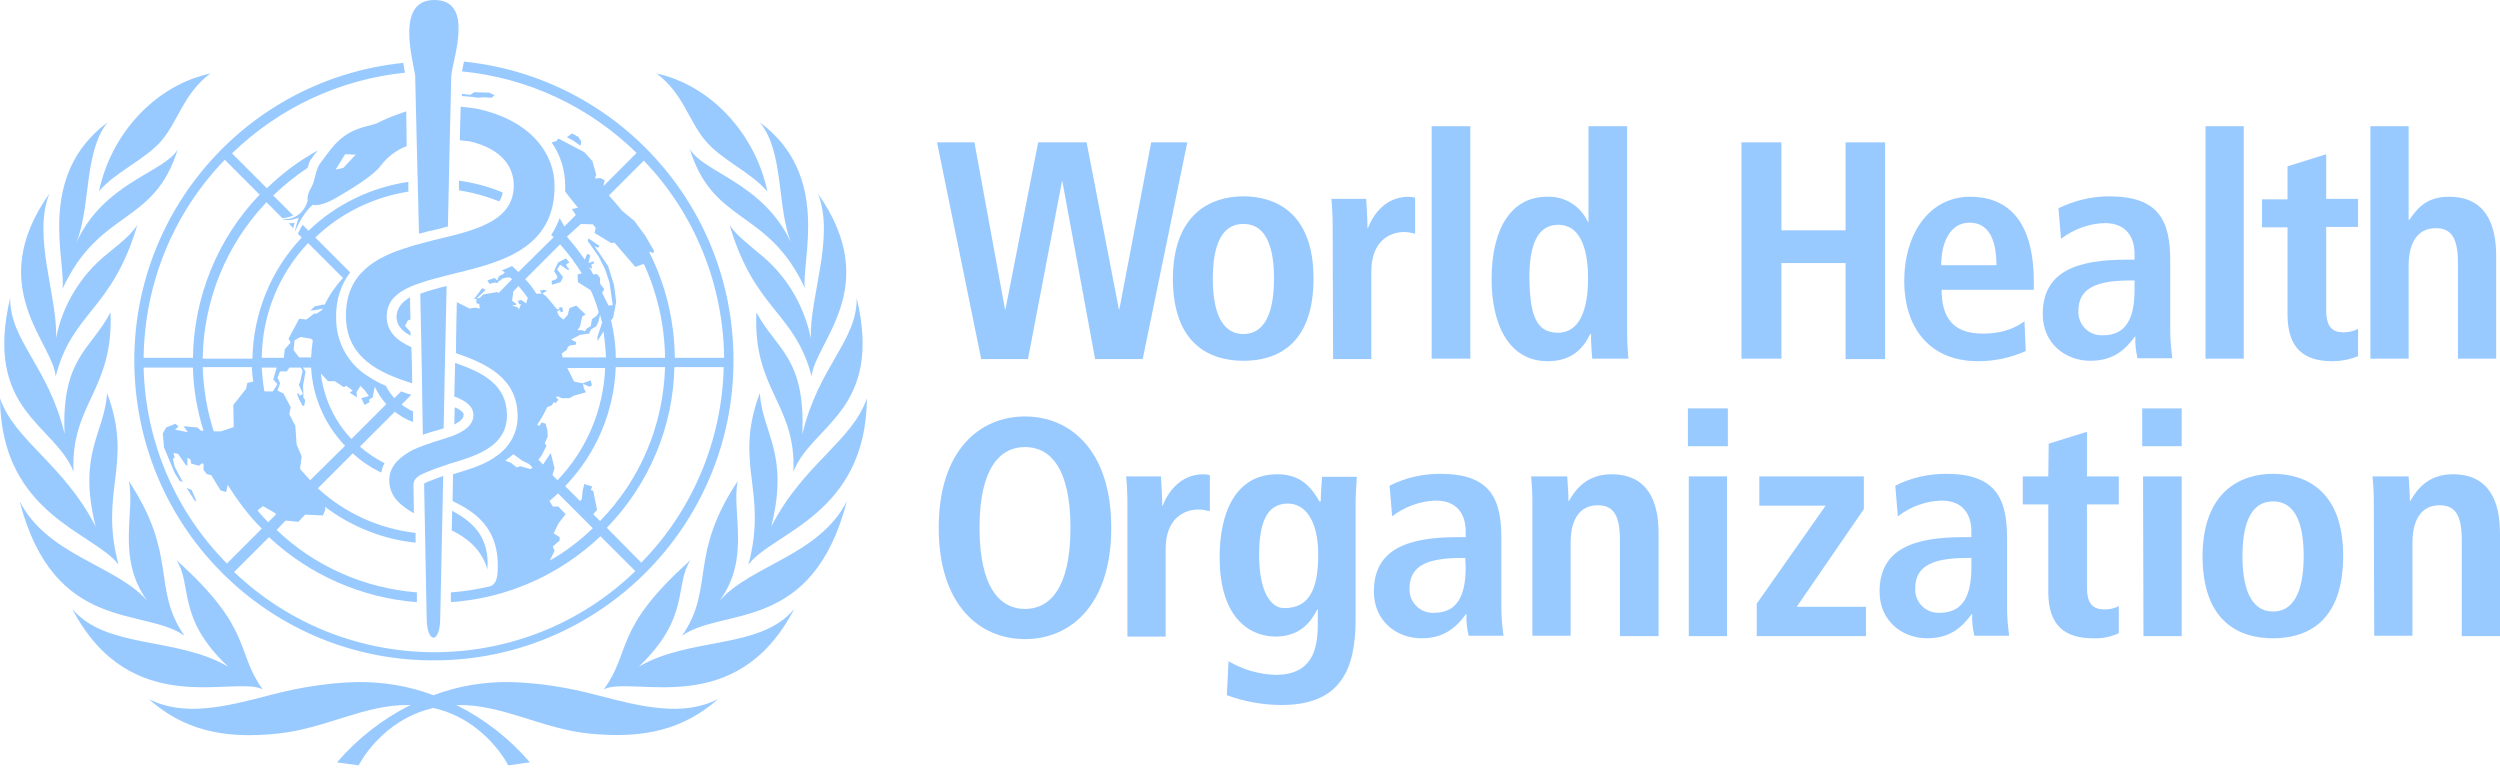 <svg width="243" height="75" viewBox="0 0 243 75" fill="none" xmlns="http://www.w3.org/2000/svg">
<path d="M103.264 17.637H103.222L99.918 34.903H95.374L91.079 13.837H94.713L97.688 30.07H97.729L100.909 13.837H105.618L108.757 30.07H108.799L111.897 13.837H115.408L111.07 34.903H106.444L103.264 17.637Z" fill="#99CAFF"/>
<path d="M120.86 19.083C124.04 19.083 127.675 20.735 127.675 27.055C127.675 33.581 124.04 35.069 120.86 35.069C117.679 35.069 114.003 33.54 114.003 27.055C114.044 20.735 117.72 19.083 120.86 19.083ZM120.86 32.466C123.255 32.466 123.834 29.699 123.834 27.096C123.834 24.494 123.297 21.768 120.86 21.768C118.423 21.768 117.886 24.494 117.886 27.096C117.886 29.699 118.464 32.466 120.86 32.466Z" fill="#99CAFF"/>
<path d="M129.534 21.892C129.534 21.025 129.493 20.198 129.41 19.331H132.797C132.838 20.281 132.921 21.231 132.921 22.181H132.962C133.417 20.983 134.573 19.125 136.927 19.125C137.134 19.125 137.341 19.166 137.547 19.207V22.718C137.217 22.636 136.845 22.553 136.514 22.553C134.986 22.553 133.293 23.503 133.293 26.394V34.903H129.575L129.534 21.892Z" fill="#99CAFF"/>
<path d="M139.158 12.268H142.917V34.862H139.158V12.268Z" fill="#99CAFF"/>
<path d="M158.158 12.268V32.218C158.158 33.086 158.2 33.994 158.282 34.862H154.771C154.689 34.077 154.648 33.251 154.648 32.466H154.565C153.945 33.788 152.83 35.109 150.434 35.109C146.593 35.109 144.982 31.433 144.982 27.137C144.982 22.057 147.006 19.124 150.352 19.124C152.087 19.042 153.656 20.033 154.358 21.603H154.4V12.268H158.158ZM151.426 32.342C153.615 32.342 154.358 29.946 154.358 27.055C154.358 24.04 153.532 21.85 151.467 21.85C149.402 21.85 148.658 23.874 148.658 26.972C148.7 30.566 149.278 32.342 151.426 32.342Z" fill="#99CAFF"/>
<path d="M169.27 13.837H173.153V22.388H179.39V13.837H183.231V34.903H179.39V25.568H173.153V34.862H169.27V13.837Z" fill="#99CAFF"/>
<path d="M196.903 34.118C195.458 34.779 193.847 35.11 192.277 35.11C187.279 35.11 185.09 31.516 185.09 27.344C185.09 22.718 187.527 19.125 191.492 19.125C194.838 19.125 197.688 21.066 197.688 27.427V28.17H188.725C188.725 30.814 189.799 32.425 192.69 32.425C194.962 32.425 196.077 31.723 196.779 31.227L196.903 34.118ZM194.053 25.775C194.053 23.049 193.144 21.644 191.451 21.644C189.468 21.644 188.683 23.709 188.683 25.775H194.053Z" fill="#99CAFF"/>
<path d="M200.084 20.24C201.612 19.496 203.305 19.083 204.999 19.083C209.832 19.083 210.947 21.438 210.947 25.32V32.094C210.947 33.003 211.03 33.912 211.153 34.821H207.766C207.601 34.118 207.519 33.416 207.56 32.714H207.519C206.569 33.995 205.412 35.069 203.182 35.069C200.786 35.069 198.555 33.416 198.555 30.525C198.555 26.312 201.984 25.238 206.734 25.238H207.477V24.66C207.477 23.131 206.734 21.686 204.586 21.686C203.058 21.727 201.571 22.264 200.331 23.214L200.084 20.24ZM207.436 27.262H207.106C203.925 27.262 202.025 27.923 202.025 30.194C201.942 31.434 202.892 32.508 204.132 32.59C204.214 32.59 204.338 32.59 204.421 32.59C206.651 32.59 207.477 30.938 207.477 28.171V27.262H207.436Z" fill="#99CAFF"/>
<path d="M214.375 12.268H218.093V34.862H214.375V12.268Z" fill="#99CAFF"/>
<path d="M222.389 16.15L226.106 14.994V19.331H229.204V22.057H226.106V30.153C226.106 31.805 226.726 32.301 227.8 32.301C228.295 32.301 228.791 32.177 229.204 31.97V34.614C228.419 34.944 227.552 35.109 226.684 35.109C223.917 35.109 222.347 33.829 222.347 30.566V22.098H219.869V19.372H222.347V16.15H222.389Z" fill="#99CAFF"/>
<path d="M230.402 12.268H234.119V21.355H234.202C234.863 20.405 235.73 19.124 238.043 19.124C241.554 19.124 242.628 21.727 242.628 24.866V34.862H238.911V25.568C238.911 23.172 238.291 22.181 236.763 22.181C234.822 22.181 234.119 23.833 234.119 25.816V34.862H230.402V12.268Z" fill="#99CAFF"/>
<path d="M99.629 40.48C104.007 40.48 108.014 43.743 108.014 51.301C108.014 58.86 104.007 62.123 99.629 62.123C95.25 62.123 91.244 58.86 91.244 51.301C91.244 43.743 95.25 40.48 99.629 40.48ZM99.629 59.191C102.066 59.191 104.048 57.126 104.048 51.301C104.048 45.477 102.066 43.453 99.629 43.453C97.192 43.453 95.209 45.519 95.209 51.301C95.209 57.084 97.192 59.191 99.629 59.191Z" fill="#99CAFF"/>
<path d="M109.584 48.864C109.584 47.997 109.542 47.171 109.46 46.303H112.847C112.888 47.253 112.971 48.203 112.971 49.153H113.012C113.466 47.955 114.664 46.097 116.977 46.097C117.184 46.097 117.39 46.138 117.597 46.179V49.69C117.266 49.608 116.895 49.525 116.523 49.525C114.995 49.525 113.301 50.475 113.301 53.366V61.875H109.584V48.864Z" fill="#99CAFF"/>
<path d="M119.414 64.271C120.819 65.097 122.388 65.552 123.999 65.593C127.51 65.593 128.088 63.156 128.088 60.719V59.232H128.047C127.427 60.43 126.395 61.875 123.958 61.875C121.81 61.875 118.547 60.43 118.547 54.151C118.547 49.855 120.075 46.097 124.164 46.097C126.436 46.097 127.469 47.377 128.254 48.74H128.377C128.377 47.914 128.46 47.129 128.501 46.344H131.888C131.847 47.171 131.765 47.955 131.765 48.782V60.223C131.765 65.097 130.278 68.525 124.577 68.525C122.76 68.525 120.942 68.195 119.249 67.576L119.414 64.271ZM124.825 59.108C127.18 59.108 128.13 57.414 128.13 53.903C128.13 50.64 126.89 48.906 125.114 48.947C123.132 48.988 122.388 50.806 122.388 53.945C122.388 57.58 123.545 59.108 124.825 59.108Z" fill="#99CAFF"/>
<path d="M135.069 47.212C136.597 46.427 138.291 46.055 139.984 46.055C144.817 46.055 145.932 48.41 145.932 52.292V59.067C145.932 59.975 146.015 60.884 146.139 61.793H142.752C142.586 61.091 142.504 60.388 142.545 59.686H142.504C141.554 60.967 140.397 62.041 138.167 62.041C135.771 62.041 133.54 60.388 133.54 57.497C133.54 53.284 136.969 52.21 141.719 52.21H142.462V51.632C142.462 50.103 141.719 48.658 139.571 48.658C138.043 48.699 136.556 49.236 135.317 50.186L135.069 47.212ZM142.421 54.234H142.091C138.91 54.234 137.01 54.895 137.01 57.167C136.927 58.406 137.877 59.48 139.117 59.562C139.199 59.562 139.282 59.562 139.406 59.562C141.636 59.562 142.462 57.91 142.462 55.143L142.421 54.234Z" fill="#99CAFF"/>
<path d="M148.947 48.864C148.947 47.997 148.906 47.171 148.823 46.303H152.334C152.376 47.088 152.458 47.914 152.458 48.699H152.5C153.037 47.749 154.111 46.097 156.63 46.097C160.141 46.097 161.215 48.699 161.215 51.838V61.834H157.456V52.499C157.456 50.103 156.837 49.112 155.308 49.112C153.367 49.112 152.665 50.764 152.665 52.747V61.793H148.947V48.864Z" fill="#99CAFF"/>
<path d="M164.065 39.695H167.948V43.371H164.065V39.695ZM164.148 46.303H167.865V61.834H164.148V46.303Z" fill="#99CAFF"/>
<path d="M170.798 58.612L177.448 49.153H171.005V46.303H181.166V49.484L174.64 58.984H181.372V61.834H170.757V58.612H170.798Z" fill="#99CAFF"/>
<path d="M184.222 47.212C185.75 46.427 187.444 46.055 189.138 46.055C193.97 46.055 195.085 48.41 195.085 52.292V59.067C195.085 59.975 195.168 60.884 195.292 61.793H191.905C191.74 61.091 191.657 60.388 191.698 59.686H191.657C190.707 60.967 189.551 62.041 187.32 62.041C184.924 62.041 182.694 60.388 182.694 57.497C182.694 53.284 186.122 52.21 190.872 52.21H191.616V51.632C191.616 50.103 190.872 48.658 188.724 48.658C187.196 48.699 185.709 49.236 184.47 50.186L184.222 47.212ZM191.575 54.234H191.244C188.064 54.234 186.164 54.895 186.164 57.167C186.081 58.406 187.031 59.48 188.27 59.562C188.353 59.562 188.435 59.562 188.559 59.562C190.79 59.562 191.616 57.91 191.616 55.143V54.234H191.575Z" fill="#99CAFF"/>
<path d="M199.134 43.123L202.851 41.967V46.304H205.949V49.03H202.851V57.084C202.851 58.737 203.471 59.232 204.545 59.232C205.04 59.232 205.536 59.15 205.949 58.902V61.545C205.164 61.917 204.297 62.082 203.429 62.041C200.662 62.041 199.092 60.761 199.092 57.539V49.03H196.614V46.304H199.092L199.134 43.123Z" fill="#99CAFF"/>
<path d="M208.221 39.695H212.062V43.371H208.221V39.695ZM208.303 46.303H212.062V61.834H208.345L208.303 46.303Z" fill="#99CAFF"/>
<path d="M220.943 46.055C224.123 46.055 227.758 47.708 227.758 54.027C227.758 60.554 224.123 62.041 220.943 62.041C217.762 62.041 214.086 60.554 214.086 54.027C214.127 47.749 217.804 46.055 220.943 46.055ZM220.943 59.438C223.339 59.438 223.917 56.671 223.917 54.069C223.917 51.466 223.38 48.74 220.943 48.74C218.506 48.74 217.969 51.466 217.969 54.069C217.969 56.671 218.547 59.438 220.943 59.438Z" fill="#99CAFF"/>
<path d="M230.732 48.864C230.732 47.997 230.691 47.171 230.608 46.303H234.119C234.161 47.088 234.243 47.914 234.243 48.699H234.285C234.822 47.749 235.896 46.097 238.415 46.097C241.926 46.097 243 48.699 243 51.838V61.834H239.283V52.499C239.283 50.103 238.663 49.112 237.135 49.112C235.193 49.112 234.491 50.764 234.491 52.747V61.793H230.774L230.732 48.864Z" fill="#99CAFF"/>
<path d="M68.526 13.63C70.137 15.572 72.945 16.687 74.598 18.628C73.4 12.928 69.021 8.261 63.817 7.146C66.378 9.046 66.915 11.689 68.526 13.63ZM6.072 28.087C9.665 20.281 14.994 21.933 17.266 14.539C15.944 16.77 10.12 17.72 7.435 23.544C8.839 20.074 8.137 14.787 10.45 11.896C3.47 17.1 6.444 25.444 6.072 28.087ZM12.516 46.758C13.176 49.773 11.276 54.193 14.292 58.364C11.194 54.895 4.585 53.986 1.9 48.699C5.246 61.627 14.003 58.984 17.927 61.793C14.705 57.125 17.348 54.027 12.516 46.758ZM11.524 54.895C9.583 47.666 13.011 45.147 10.409 38.207C10.161 42.131 7.518 44.031 9.294 51.177C6.196 45.105 1.404 42.834 0 38.703C0.083 50.062 9.211 51.755 11.524 54.895ZM25.527 66.997C22.842 63.28 24.659 61.173 17.142 54.44C18.753 56.919 17.101 60.017 22.181 64.808C17.224 61.875 10.326 63.114 7.022 59.19C12.722 70.095 22.718 65.634 25.527 66.997ZM62.082 64.808C67.163 59.975 65.51 56.877 67.121 54.44C59.562 61.173 61.421 63.28 58.695 66.997C61.545 65.634 71.541 70.095 77.2 59.19C73.937 63.156 67.039 61.875 62.082 64.808ZM69.971 58.364C72.987 54.193 71.087 49.814 71.706 46.758C66.874 54.027 69.517 57.125 66.295 61.793C70.261 58.984 78.976 61.627 82.322 48.699C79.637 53.986 73.069 54.895 69.971 58.364ZM57.91 67.534C55.225 66.832 52.458 66.378 49.649 66.295C47.088 66.254 44.527 66.667 42.132 67.576C39.736 66.667 37.175 66.254 34.614 66.295C31.805 66.378 29.038 66.832 26.353 67.534C21.809 68.732 17.885 69.682 14.457 67.947C17.72 70.839 21.561 71.912 27.096 71.293C31.681 70.797 35.399 68.484 39.736 68.525H39.901C37.175 69.889 34.738 71.789 32.755 74.102L34.862 74.391C34.862 74.391 37.051 69.971 42.132 68.815C47.212 69.971 49.401 74.391 49.401 74.391L51.508 74.102C49.525 71.789 47.088 69.889 44.362 68.525H44.527C48.864 68.484 52.582 70.797 57.167 71.293C62.702 71.871 66.502 70.839 69.806 67.947C66.378 69.682 62.454 68.732 57.91 67.534ZM10.739 30.359C8.881 33.953 5.948 34.779 6.278 42.173C4.709 35.605 0.95 33.127 0.991 28.955C-1.611 39.942 5.328 41.223 7.146 45.849C6.857 39.24 11.07 37.918 10.739 30.359ZM13.342 21.892C12.681 22.8 12.226 23.213 10.492 24.618C7.889 26.683 6.072 29.616 5.452 32.879C5.618 28.831 3.139 23.048 4.791 18.835C-1.611 27.881 5.163 33.292 5.411 36.596C7.022 30.277 10.863 30.235 13.342 21.892ZM78.811 32.879C78.15 29.616 76.374 26.683 73.772 24.618C72.037 23.172 71.582 22.8 70.921 21.892C73.4 30.235 77.241 30.277 78.893 36.596C79.141 33.333 85.915 27.922 79.513 18.835C81.165 23.048 78.687 28.831 78.811 32.879ZM84.263 38.703C82.859 42.875 78.067 45.105 74.969 51.177C76.746 44.031 74.102 42.131 73.854 38.207C71.252 45.147 74.68 47.666 72.739 54.895C75.052 51.755 84.18 50.062 84.263 38.703ZM73.524 30.359C73.152 37.918 77.406 39.24 77.117 45.849C78.893 41.264 85.874 39.942 83.272 28.955C83.313 33.168 79.554 35.605 77.985 42.214C78.315 34.738 75.424 33.953 73.524 30.359ZM15.737 13.63C17.348 11.689 17.885 9.046 20.446 7.146C15.2 8.261 10.822 12.887 9.624 18.587C11.276 16.646 14.127 15.531 15.737 13.63ZM67.039 14.457C69.311 21.892 74.639 20.239 78.233 28.005C77.861 25.403 80.835 17.018 73.854 11.896C76.209 14.746 75.506 20.074 76.87 23.544C74.143 17.72 68.319 16.77 67.039 14.457ZM48.864 18.711C47.501 18.133 46.056 17.761 44.61 17.555C44.61 17.885 44.61 18.174 44.61 18.505C45.973 18.711 47.295 19.083 48.534 19.578C48.699 19.289 48.823 19 48.864 18.711ZM47.79 9.5L48.08 9.252L47.543 9.004L46.097 8.963L45.725 9.211L44.899 9.128V9.335C45.436 9.376 45.973 9.417 46.386 9.5L47.088 9.459L47.79 9.5ZM45.064 40.314C45.064 40.066 44.734 39.818 44.279 39.612H44.197C44.197 39.818 44.156 40.768 44.156 41.264C44.693 40.975 45.064 40.727 45.064 40.314ZM28.501 22.181C28.542 22.015 28.583 21.809 28.625 21.644C28.418 21.685 28.253 21.726 28.046 21.685L28.501 22.181ZM21.851 15.531L25.238 18.918C21.148 23.172 18.835 28.872 18.753 34.779H13.961C14.044 27.55 16.853 20.694 21.851 15.531ZM19.785 41.883L19.496 41.842L19.207 41.553L17.844 41.429L18.257 42.007L17.018 41.76L17.348 41.47L17.059 41.181L16.15 41.553L15.82 42.131L15.944 43.494L16.977 45.973L17.472 46.758L17.761 46.84L16.977 45.353L16.811 44.61L16.977 44.444L16.853 44.031L17.307 44.114L18.05 45.188L18.216 45.27V44.486L18.505 44.651L18.587 45.064L19.331 45.27L19.661 45.023L19.785 45.105V45.684L20.116 46.097L20.529 46.179L21.438 47.666L21.974 47.831L22.14 47.129C23.09 48.658 24.164 50.103 25.444 51.384L22.057 54.771C17.018 49.69 14.127 42.875 13.961 35.729H18.753C18.794 37.794 19.166 39.901 19.785 41.883ZM24.494 35.688C24.494 36.142 24.535 36.596 24.618 37.092L24.04 37.216L23.916 37.794L22.677 39.364L22.718 41.512L21.479 41.925H20.777C20.116 39.901 19.785 37.836 19.703 35.688H24.494ZM25.568 49.194L26.642 49.814L26.849 49.979L26.064 50.764C25.692 50.392 25.362 50.021 25.031 49.608L25.568 49.194ZM29.947 23.626L33.334 27.014C32.631 27.798 32.012 28.666 31.557 29.616H31.309L30.814 29.74H30.649L30.153 30.194L30.814 30.111L31.392 29.988L31.268 30.153L30.773 30.483H30.525L29.781 31.061L29.079 30.979L28.046 32.92L28.253 33.292L27.675 33.953L27.592 34.779H25.444C25.485 30.607 27.096 26.642 29.947 23.626ZM33.416 37.629L33.664 37.505L34.283 37.959L33.994 38.166L34.697 38.62L34.655 38.125L35.027 37.505L35.44 37.918L35.853 38.496L35.11 38.703L35.44 39.364L35.936 39.075L35.853 38.868L36.225 38.62L36.431 37.588C36.721 38.207 37.092 38.785 37.547 39.281L34.16 42.668C32.507 40.933 31.475 38.703 31.186 36.307L31.888 37.051H32.549L33.416 37.629ZM28.542 34.035L28.625 33.085L29.203 32.755L30.236 32.92L30.401 33.085C30.318 33.622 30.277 34.201 30.236 34.738H29.079L28.542 34.035ZM26.973 37.34L26.518 38.042H25.733L25.692 38.001C25.568 37.257 25.485 36.472 25.444 35.729H26.89L26.559 36.886L26.973 37.34ZM30.153 46.675C29.823 46.303 29.451 45.931 29.162 45.56L29.327 44.362L28.831 43.205L28.707 41.388L28.129 40.273L28.253 39.57L27.551 38.249L26.973 37.959L27.22 37.257L26.973 36.72L27.22 36.101H27.881L28.129 35.729H29.244L29.41 36.059L29.162 37.175L29.038 37.381L29.451 38.29L29.162 38.455L28.955 38.207L28.872 38.29L29.079 38.827L29.41 39.446H29.575L29.657 38.868L29.492 38.662V38.29L29.451 37.505L29.699 36.101L29.451 35.729H30.236C30.401 38.579 31.557 41.264 33.54 43.329L30.153 46.675ZM58.984 51.301C63.073 47.088 65.428 41.512 65.552 35.688H70.343C70.178 42.792 67.328 49.608 62.33 54.688L58.984 51.301ZM57.662 49.979L58.034 49.566L57.662 47.708L57.415 47.625L57.58 47.294L56.795 47.047L56.63 47.708L56.547 48.534L56.382 48.699L54.936 47.253C57.952 44.114 59.686 40.025 59.852 35.688H64.643C64.478 41.305 62.247 46.634 58.323 50.64L57.662 49.979ZM53.449 54.482L53.904 53.532L53.738 53.118L54.399 52.54V52.21L53.821 51.838L54.275 50.888L54.978 49.979L54.275 49.236H53.738L53.408 48.699C53.697 48.451 53.986 48.203 54.234 47.955L57.621 51.342C56.382 52.54 54.978 53.614 53.449 54.482ZM52.788 45.147L52.334 44.692L52.664 44.238L53.119 43.329L52.954 43.081L53.243 42.42L53.201 41.801L53.036 41.181L52.623 41.057L52.458 41.388L52.21 41.305C52.582 40.768 52.912 40.149 53.201 39.57L53.614 39.405L53.862 39.075L53.986 39.199L54.275 38.868L54.028 38.579L54.234 38.538L54.606 38.703H55.349L55.804 38.455L56.96 38.125L56.754 37.753L56.671 37.299L57.291 37.588L57.538 37.464L57.415 36.968L56.63 37.257L55.804 37.092L55.143 35.77H58.819C58.654 39.859 57.002 43.742 54.193 46.675L53.697 46.179L53.904 45.518L53.532 44.031L52.788 45.147ZM51.053 27.137L54.441 23.75C55.225 24.618 55.928 25.568 56.547 26.559L56.134 26.683L56.175 27.427L57.415 28.211C57.745 28.913 57.993 29.616 58.199 30.359L57.993 30.69L57.538 31.02L57.415 31.722L57.084 31.887L56.836 32.218L56.589 32.094H56.134L56.382 31.722L56.589 30.772L56.919 30.566L56.01 29.698L55.349 29.946L55.184 30.607L54.771 31.061L54.317 30.69L54.151 30.277L54.399 30.111L54.523 30.359L54.73 30.277L54.647 29.864H54.358V30.029L54.151 30.07L53.119 28.831L52.747 28.542L52.871 28.418L53.201 28.294L52.871 28.17C52.871 28.17 52.499 28.253 52.458 28.253L52.664 28.542H52.127C51.797 28.005 51.467 27.55 51.053 27.137ZM51.59 45.601L50.558 45.312L50.227 45.436L49.649 44.981L49.112 44.775C49.401 44.568 49.649 44.362 49.897 44.155L50.764 44.775L51.425 45.105L51.756 45.436L51.59 45.601ZM49.773 29.698L50.186 29.616V29.533L49.773 29.244L49.897 28.335L50.393 27.798C50.723 28.17 51.012 28.542 51.301 28.955L51.136 29.492L50.682 29.161L50.31 29.244L50.475 29.574H50.641L50.434 30.07L50.31 29.864L49.773 29.698ZM55.514 33.003L56.382 32.548L57.249 32.425L57.456 32.011L57.952 31.722L58.158 31.309L58.323 30.607C58.406 30.855 58.447 31.103 58.53 31.351L58.075 32.714V33.168L58.654 32.218C58.778 33.044 58.86 33.911 58.902 34.738H54.688L54.606 34.366L55.102 33.994L55.184 33.746L55.391 33.581L55.969 33.498L56.01 33.251L55.514 33.003ZM56.465 21.768L57.621 21.809L57.91 22.139L57.786 22.635L59.397 23.626L59.728 23.585L61.752 25.94L62.578 25.65C63.9 28.5 64.602 31.64 64.643 34.779H59.852C59.852 33.54 59.686 32.342 59.397 31.144L59.604 30.855L59.893 29.327L59.686 27.716L59.108 25.857L57.786 23.916L58.117 24.081L58.282 23.916L57.208 23.172L57.126 23.42L58.199 24.948L58.819 26.187L59.232 27.427L59.356 28.253L59.562 29.657L59.149 29.698C59.149 29.698 58.695 28.831 58.53 28.459L58.736 28.129L58.323 27.55V27.014L58.034 26.642L57.662 26.683C57.538 26.435 57.415 26.187 57.249 25.981L57.497 26.105L57.58 26.022L57.456 25.733L57.786 25.568L57.662 25.403L57.208 25.568L57.373 24.824L57.084 24.659L56.836 25.237C56.299 24.453 55.721 23.709 55.102 23.007L56.465 21.768ZM62.578 15.613C67.534 20.776 70.302 27.633 70.385 34.779H65.593C65.552 31.227 64.726 27.716 63.115 24.535L63.156 24.453L63.486 24.618L63.569 24.37L62.702 22.883L61.669 21.479L60.471 20.487C60.058 19.992 59.645 19.496 59.191 19L62.578 15.613ZM42.173 64.188C58.282 64.188 71.335 51.095 71.293 34.985C71.293 20.033 59.975 7.517 45.106 5.989L45.064 6.154C45.023 6.443 44.94 6.691 44.899 6.939C51.301 7.559 57.291 10.367 61.876 14.87L58.654 18.091L58.778 17.513L58.365 17.307L57.828 17.348L57.952 16.976L57.58 15.655L56.795 14.787L54.275 13.465L54.069 13.713L53.614 13.837C54.482 15.076 54.936 16.563 54.936 18.05C54.936 18.257 54.936 18.422 54.936 18.628L56.175 20.198L55.597 20.322L55.969 20.9L54.854 22.015L54.399 21.189C54.193 21.768 53.904 22.346 53.573 22.842L53.821 23.048L50.393 26.435C50.186 26.229 49.98 26.064 49.773 25.857C49.443 26.022 49.112 26.146 48.782 26.27L49.071 26.477L48.906 26.642L48.493 26.848L48.327 27.261L48.08 27.014L47.377 27.261L47.584 27.592L48.08 27.468L48.41 27.509L48.451 27.344L48.699 27.22L48.782 27.096L49.236 26.972H49.567L49.773 27.137L48.451 28.5L48.369 28.377L46.964 28.624L46.634 28.955L46.345 28.996L47.212 28.17L46.882 28.005L46.056 29.079L46.303 29.038V29.451L46.593 29.574L46.634 29.988L46.138 29.905L45.642 29.988L44.403 29.368C44.403 29.368 44.321 32.672 44.321 34.325C47.212 35.316 50.31 36.72 50.31 40.438C50.351 42.007 49.525 43.494 48.203 44.362L48.121 44.403L48.038 44.486C46.882 45.27 45.353 45.684 44.032 46.097L43.99 48.699C46.097 49.731 48.617 51.26 48.369 55.556C48.327 56.63 47.914 56.919 47.584 57.001C46.345 57.29 45.064 57.497 43.825 57.58C43.825 57.91 43.825 58.24 43.825 58.53C49.277 58.158 54.399 55.886 58.365 52.127L61.752 55.514C50.888 66.006 33.664 66.006 22.759 55.597L26.146 52.21C30.07 55.886 35.151 58.117 40.521 58.53C40.521 58.24 40.521 57.91 40.521 57.58C35.399 57.166 30.607 55.06 26.89 51.508L27.757 50.599L28.996 50.723L29.657 50.021L31.392 50.103L31.64 49.484L31.557 49.236C34.118 51.177 37.175 52.416 40.397 52.747C40.397 52.375 40.397 52.045 40.397 51.797C36.844 51.384 33.54 49.897 30.896 47.46L34.283 44.073C35.11 44.816 36.018 45.436 37.051 45.931C37.134 45.601 37.216 45.312 37.381 45.023C36.514 44.568 35.688 44.031 34.986 43.412L38.373 40.025C38.91 40.438 39.529 40.809 40.149 41.016C40.149 40.686 40.149 40.314 40.149 39.983C39.736 39.818 39.364 39.57 39.034 39.322L39.984 38.373C39.653 38.29 39.323 38.166 38.992 38.042L38.331 38.703C38.001 38.331 37.712 37.918 37.505 37.505C36.927 37.257 36.349 36.968 35.812 36.596C33.829 35.398 32.631 33.209 32.673 30.855C32.631 29.285 33.086 27.716 34.036 26.477L30.649 23.09C33.127 20.694 36.307 19.166 39.694 18.628C39.694 18.298 39.694 17.968 39.694 17.678C36.06 18.215 32.631 19.868 29.988 22.429L29.41 21.85C29.286 22.057 29.12 22.346 28.955 22.718L29.327 23.09C26.312 26.27 24.618 30.483 24.535 34.861H19.703C19.785 29.203 21.974 23.792 25.898 19.661L27.427 21.189C27.509 21.189 27.551 21.189 27.633 21.189C27.922 21.148 28.253 21.066 28.501 20.942L26.559 19C27.592 18.009 28.707 17.1 29.905 16.315C29.988 16.067 30.029 15.82 30.153 15.613C30.36 15.283 30.607 14.952 30.896 14.622C29.079 15.613 27.427 16.852 25.94 18.298L22.553 14.911C27.096 10.491 33.003 7.724 39.364 7.063C39.364 6.939 39.323 6.856 39.323 6.856C39.282 6.609 39.24 6.402 39.199 6.113C23.131 7.765 11.524 22.098 13.218 38.125C14.787 52.953 27.262 64.23 42.173 64.188ZM56.506 13.754L56.217 13.3L55.597 12.97L55.102 13.341L55.721 13.672L56.423 14.168L56.506 13.754ZM53.614 27.303L53.656 27.674L54.482 27.427L54.73 26.931L54.151 26.187L54.441 25.733L55.225 26.27L55.349 26.146L55.184 26.022L55.019 25.692L55.349 25.526L55.019 25.113L54.275 25.485L54.028 25.94L53.862 26.353L54.193 26.89L54.069 27.137L53.614 27.303ZM19 48.782L19.042 48.575L18.629 47.625L18.133 47.418L19 48.782ZM38.538 30.772C38.538 31.598 39.034 32.135 39.901 32.631C39.901 32.631 39.901 32.507 39.901 32.259L39.364 31.681L39.653 31.144L39.901 31.061C39.86 30.111 39.86 29.079 39.86 28.913H39.819C38.992 29.409 38.579 29.988 38.538 30.772Z" fill="#99CAFF"/>
<path d="M43.908 51.55C45.395 52.293 46.799 53.367 47.377 55.35C47.625 52.045 45.767 50.641 43.949 49.649L43.908 51.55Z" fill="#99CAFF"/>
<path d="M53.904 18.051C53.904 15.035 51.714 11.731 46.386 10.574C45.849 10.492 45.312 10.409 44.775 10.368C44.775 10.822 44.734 11.855 44.734 11.855C44.734 12.185 44.692 13.383 44.692 13.631C45.023 13.672 45.395 13.714 45.725 13.755C48.823 14.498 49.938 16.275 49.938 18.009C49.938 20.86 47.501 21.933 44.527 22.76L43.536 23.007C42.627 23.214 41.677 23.462 40.768 23.71C40.438 23.792 40.108 23.875 39.777 23.999C36.473 24.99 33.623 26.601 33.623 30.69C33.623 34.779 36.886 36.266 40.066 37.258C40.066 36.101 40.025 34.903 39.984 33.747C38.538 33.086 37.588 32.218 37.588 30.773C37.588 29.327 38.497 28.501 39.86 27.881C40.149 27.758 40.479 27.634 40.851 27.51C41.636 27.221 42.544 27.014 43.453 26.766L44.445 26.518C48.906 25.444 53.945 24.04 53.904 18.051Z" fill="#99CAFF"/>
<path d="M37.836 46.675C37.836 48.327 39.034 49.195 40.231 49.897C40.231 49.608 40.19 47.088 40.19 47.047C40.231 46.551 40.686 46.221 41.099 46.056C41.718 45.767 42.379 45.519 43.04 45.312C43.412 45.188 43.701 45.064 44.032 44.982C46.469 44.238 49.277 43.33 49.277 40.355C49.277 37.382 46.882 36.184 44.238 35.275C44.197 36.225 44.197 37.588 44.156 38.538C45.271 38.951 46.014 39.488 46.014 40.355C46.014 41.429 44.899 42.008 44.073 42.338C43.742 42.462 43.247 42.627 43.082 42.669C42.421 42.875 41.76 43.082 41.099 43.33C40.769 43.453 40.438 43.577 40.108 43.742C39.034 44.321 37.836 45.188 37.836 46.675Z" fill="#99CAFF"/>
<path d="M39.488 10.822C38.497 11.152 37.505 11.524 36.555 12.02C35.523 12.35 34.036 12.433 32.507 14.085C32.012 14.663 31.557 15.283 31.103 15.902C30.649 16.563 30.607 17.637 30.277 18.174C29.781 19 29.905 19.496 29.905 19.496C29.823 19.868 29.616 20.239 29.368 20.529C28.872 21.107 28.129 21.396 27.386 21.272C28.088 21.602 29.038 21.148 29.038 21.148C28.872 21.602 28.749 22.057 28.666 22.511C29.451 20.735 30.153 20.116 30.401 19.909C30.731 19.992 31.433 19.95 32.714 19.207C34.16 18.381 36.349 17.018 36.968 16.15C37.629 15.283 38.497 14.581 39.529 14.209C39.529 12.97 39.488 11.813 39.488 10.822ZM33.375 16.315L32.631 16.481L33.54 14.994L34.573 15.035L33.375 16.315Z" fill="#99CAFF"/>
<path d="M42.503 46.468C42.379 46.51 42.008 46.675 41.76 46.758C41.512 46.84 41.223 46.964 41.223 47.047C41.223 47.047 41.471 59.769 41.471 60.017C41.471 62.619 42.792 62.66 42.792 60.017C42.792 59.852 43.081 46.262 43.081 46.262C43.081 46.262 42.71 46.386 42.503 46.468Z" fill="#99CAFF"/>
<path d="M41.099 42.255C41.512 42.132 41.925 41.966 42.297 41.884C42.586 41.801 42.834 41.718 43.123 41.636C43.123 40.851 43.371 29.781 43.412 27.799C42.544 28.005 41.677 28.253 40.851 28.542C40.892 30.029 41.099 41.058 41.099 42.255Z" fill="#99CAFF"/>
<path d="M42.214 0C38.496 0 40.066 5.535 40.355 7.352C40.355 7.435 40.644 19.868 40.727 22.718C41.305 22.553 41.842 22.429 42.42 22.305L43.536 22.016C43.577 19.248 43.866 7.394 43.866 7.311C44.114 5.411 46.055 0 42.214 0Z" fill="#99CAFF"/>
</svg>
